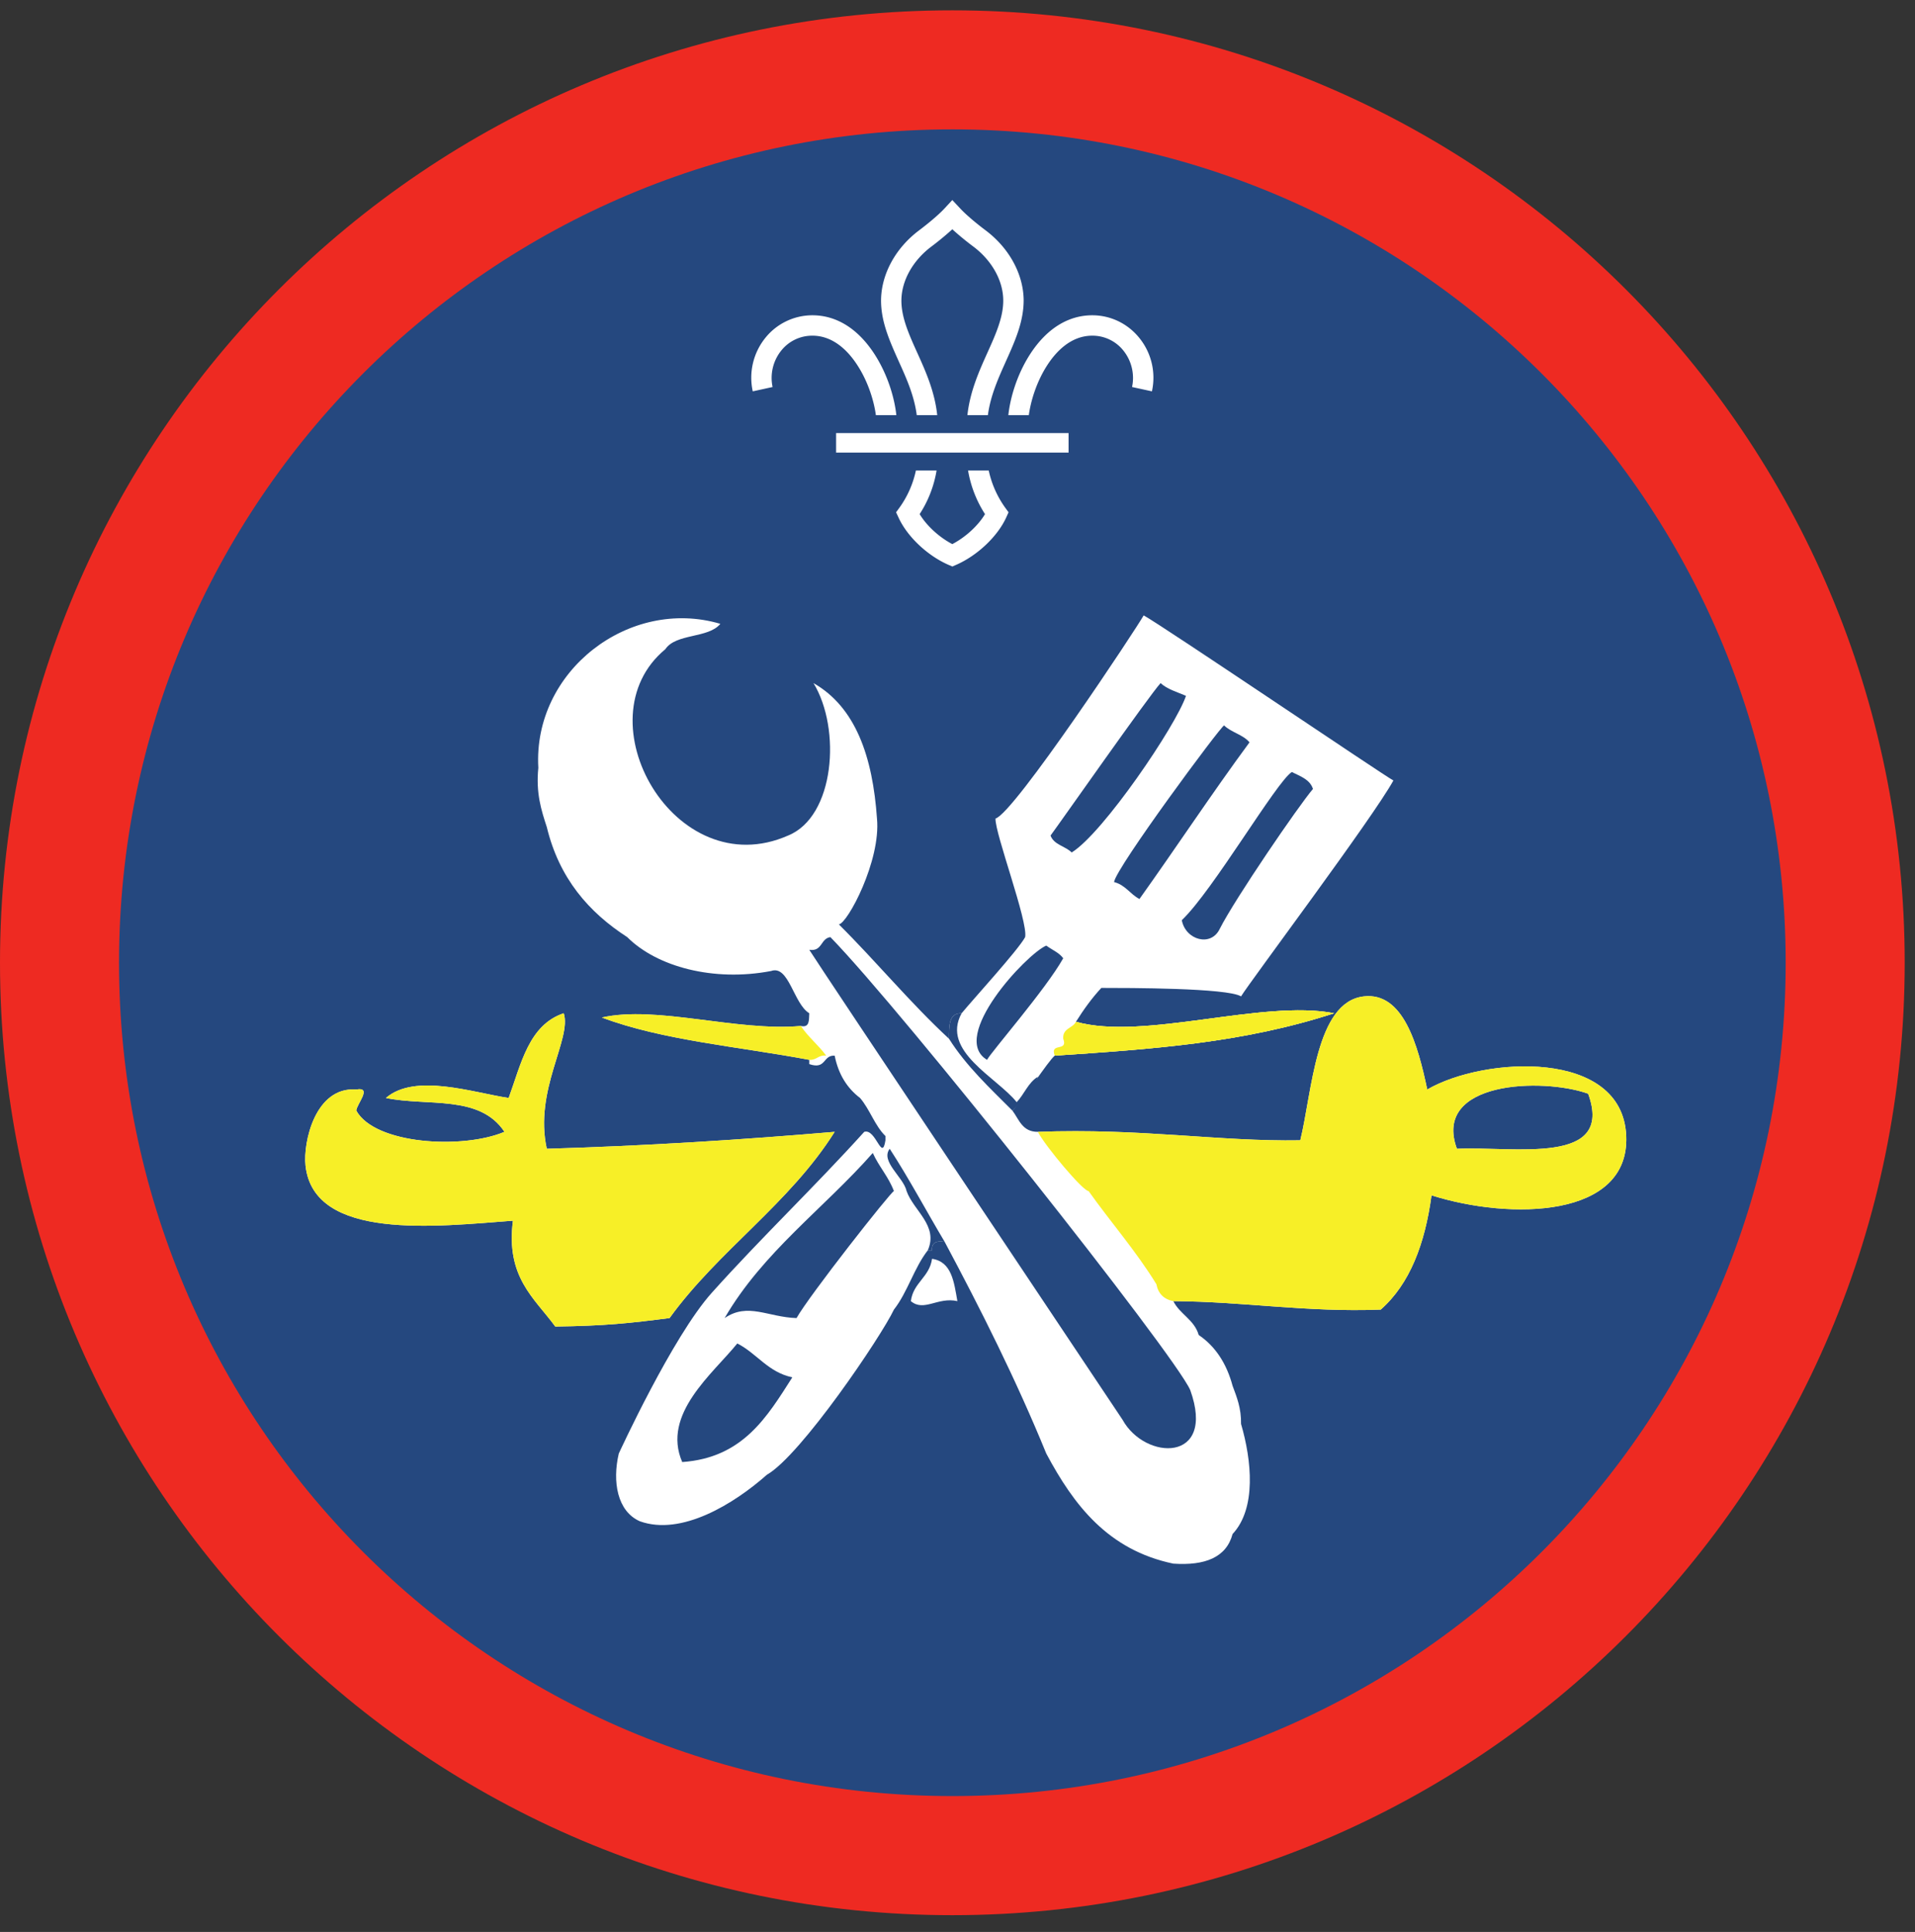<ns0:svg xmlns:ns0="http://www.w3.org/2000/svg" height="153.333" viewBox="0 0 152 153.333" width="152"><ns0:rect x="0" y="0" width="152" height="153.333" fill="#333333" stroke="none"/><ns0:path d="M75.588.82C33.844.82 0 34.664 0 76.408c0 41.75 33.844 75.595 75.588 75.595 41.75 0 75.595-33.844 75.595-75.595C151.183 34.664 117.339.82 75.588.82" fill="#ee2a22" fill-rule="evenodd" /><ns0:path d="M141.735 76.408c0 36.532-29.615 66.141-66.142 66.141-36.53 0-66.145-29.609-66.145-66.141 0-36.525 29.615-66.14 66.145-66.14 36.527 0 66.142 29.615 66.142 66.14" fill="#25487f" fill-rule="evenodd" /><ns0:path d="M85.402 81.096c5.39 1.521 14.795-1.792 20.494-.677-7.27 2.365-14.35 2.838-22.177 3.365-.412-1.09 1.088-.261.672-1.344-.058-.844.754-.819 1.01-1.344" fill="#f7ef27" fill-rule="evenodd" /><ns0:path d="M64.235 80.419c.844 1.396 3.953 5.458 4.03 6.724-1.02-.776-2.672-2.224-4.03-2.688v-.338c.598.042.708-.412 1.344-.333-.62-.839-1.434-1.486-2.016-2.355.718.156.64-.478.672-1.01" fill="#25487f" fill-rule="evenodd" /><ns0:path d="M73.979 99.908c-.208 1.475-1.49 1.876-1.682 3.36 1.047.88 2.13-.354 3.693 0-.266-1.521-.449-3.13-2.011-3.36zm-49.728-7.39c.656 5.99 10.442 4.818 16.463 4.365-.578 4.5 1.702 6.134 3.36 8.4 3.905-.047 5.936-.266 9.071-.671 3.902-5.39 9.516-9.073 13.106-14.781-7.428.634-15.016 1.114-22.85 1.344-1.032-4.647 2-8.715 1.344-10.756-2.772.926-3.381 4.016-4.37 6.724-2.828-.422-7.427-2-9.744 0 3.317.688 7.432-.292 9.41 2.688-3.348 1.41-10.292.989-11.76-1.683.016-.5 1.307-1.912 0-1.677-3.27-.244-4.234 4.204-4.03 6.046zm26.541 28.223c3.296 1.183 7.459-1.374 10.083-3.697 2.704-1.547 9.073-10.975 10.078-13.104 1.083-1.38 1.604-3.319 2.687-4.704h.339c-.047-.604.333-.785 1.005-.67 2.885 5.405 5.656 10.915 8.063 16.8 2.182 4.089 4.896 7.651 10.084 8.736 2.52.171 4.208-.495 4.702-2.35 1.907-2.036 1.516-5.859.672-8.74.022-1.255-.338-2.124-.672-3.026-.473-1.76-1.354-3.125-2.688-4.031-.348-1.219-1.494-1.64-2.014-2.687 5.676.036 10.525.896 16.462.672 2.319-2.047 3.511-5.224 4.032-9.068 6.292 1.99 15.724 1.803 15.454-4.708-.282-6.964-11.314-6.303-15.793-3.693-.745-3.526-1.9-7.75-5.035-7.39-3.835.431-4.1 7.598-5.043 11.422-6.5.109-12.615-.975-20.833-.672-1.239.005-1.484-.98-2.015-1.683.807-.76 2.807-3.912 3.359-4.364 7.828-.527 14.906-1 22.177-3.365-5.699-1.115-15.104 2.198-20.494.677.603-.964 1.26-1.875 2.014-2.688 2.13 0 10.005 0 11.09.672.718-1.182 10.467-14.172 12.092-17.135-.734-.38-18.369-12.318-19.822-13.104-.47.88-10.276 15.708-11.76 16.124-.052 1.178 2.593 8.167 2.353 9.412-.546 1.021-4.186 4.995-5.04 6.042-1.037-.031-1 1.016-1.006 2.021-3.083-2.855-5.76-6.115-8.74-9.073.693-.088 3.344-5.058 3.026-8.402-.344-4.916-1.692-8.833-5.04-10.749 2.223 3.65 1.682 10.604-2.017 12.099-8.984 3.958-16.484-9.208-9.745-14.787.854-1.276 3.412-.844 4.37-2.016-7.23-2.14-14.89 3.75-14.448 11.428-.202 1.995.23 3.348.673 4.703.978 4.057 3.322 6.755 6.384 8.734 2.354 2.355 6.86 3.563 11.422 2.688 1.407-.505 1.782 2.61 3.027 3.354-.032.532.046 1.166-.672 1.01-5.09.454-11.454-1.656-15.792-.672 4.797 1.812 10.9 2.312 16.464 3.36v.338c1.358.464 1.062-.728 2.016-.671.296 1.49.994 2.583 2.014 3.359.776.9 1.167 2.193 2.016 3.021v.339c-.276 1.765-.754-.964-1.683-.672-3.931 4.353-8.177 8.396-12.093 12.765-3.13 3.479-7.39 12.77-7.39 12.77-.522 2.22-.125 4.585 1.677 5.375" fill="#fff" fill-rule="evenodd" /><ns0:path d="M92.12 54.216c.52.484 1.312.708 2.016 1.01-.781 2.349-6.573 10.895-9.073 12.433-.5-.506-1.412-.604-1.678-1.344.625-.829 7.823-11.11 8.735-12.099M97.161 57.575c.568.557 1.51.73 2.016 1.344-2.994 4.062-5.797 8.317-8.734 12.432-.74-.38-1.12-1.12-2.016-1.343.125-1.105 8.464-12.37 8.734-12.433M96.823 73.705c-.687 1.479-2.719.912-3.02-.672 2.468-2.343 7.5-10.978 8.733-11.76.672.339 1.437.583 1.678 1.344-1.135 1.323-6.183 8.708-7.391 11.088M94.473 110.325c2.08 5.787-3.588 5.61-5.375 2.354 0 0-24.453-36.588-24.863-37.296 1.051.16.885-.902 1.677-1.006 5.75 5.896 27.296 33.074 28.561 35.948M83.047 75.05c.448.333 1.016.552 1.344 1.005-1.364 2.442-5.746 7.468-6.047 8.062-3.032-1.808 3.13-8.407 4.703-9.068" fill="#25487f" fill-rule="evenodd" /><ns0:path d="M82.375 85.46c-.391 1.177-1.208 1.928-2.015 2.688-1.787-1.792-3.652-3.516-5.037-5.708.005-1.005-.03-2.052 1.005-2.021-1.661 3.016 2.808 5.093 4.37 7.057.6-.63.911-1.552 1.677-2.016M115.64 91.175c-1.973-5.377 6.781-5.663 10.417-4.37 2.1 5.755-5.874 4.155-10.417 4.37M57.516 104.612c3.041-5.24 7.875-8.693 11.76-13.104.484 1.083 1.25 1.885 1.677 3.025-.26.074-6.724 8.287-7.729 10.079-2.281-.073-3.86-1.261-5.708 0M71.959 94.533c-.245-1.109-2.104-2.354-1.34-3.358 1.542 2.374 2.902 4.937 4.365 7.39-.672-.114-1.052.067-1.005.671h-.339c.87-1.952-1.124-3.14-1.681-4.703M62.89 109.315c-2.01 3.145-3.92 6.385-8.74 6.724-1.65-3.807 2.438-7.016 4.371-9.412 1.562.792 2.427 2.28 4.37 2.688" fill="#25487f" fill-rule="evenodd" /><ns0:path d="M126.057 86.804c-3.636-1.292-12.39-1.006-10.417 4.37 4.543-.214 12.516 1.386 10.417-4.37zm-43.682 3.027c8.218-.303 14.333.781 20.833.672.943-3.824 1.208-10.991 5.043-11.423 3.134-.359 4.29 3.865 5.035 7.39 4.48-2.609 15.511-3.27 15.793 3.694.27 6.51-9.162 6.697-15.454 4.708-.52 3.844-1.713 7.021-4.032 9.068-5.937.224-10.786-.636-16.462-.672-.75-.147-1.2-.593-1.345-1.344-1.62-2.64-3.609-4.901-5.38-7.39-.447 0-3.411-3.531-4.031-4.703M28.281 86.47c1.307-.234.016 1.178 0 1.678 1.468 2.672 8.412 3.093 11.76 1.683-1.978-2.98-6.093-2-9.41-2.688 2.317-2 6.916-.422 9.744 0 .989-2.708 1.598-5.798 4.37-6.724.657 2.04-2.376 6.11-1.343 10.756 7.833-.23 15.42-.71 22.849-1.344-3.59 5.708-9.204 9.39-13.106 14.781-3.135.405-5.166.624-9.072.672-1.657-2.267-3.937-3.901-3.36-8.401-6.02.453-15.806 1.625-16.462-4.366-.204-1.842.76-6.29 4.03-6.046M64.235 84.117c-5.563-1.048-11.667-1.548-16.464-3.36 4.338-.984 10.702 1.126 15.792.672.582.87 1.396 1.516 2.016 2.355-.636-.079-.746.375-1.344.333" fill="#f7ef27" fill-rule="evenodd" /><ns0:path d="M85.402 81.096c5.39 1.521 14.795-1.792 20.494-.677-7.27 2.365-14.35 2.838-22.177 3.365-.412-1.09 1.088-.261.672-1.344-.058-.844.754-.819 1.01-1.344" fill="#f7ef27" fill-rule="evenodd" /><ns0:path d="M68.036 28.96c.896 1.365 1.344 2.928 1.485 3.99h1.624c-.135-1.302-.661-3.198-1.754-4.875-1.303-1.995-2.995-3.047-4.896-3.052h-.016a4.788 4.788 0 0 0-3.73 1.792 5.03 5.03 0 0 0-1 4.245l1.574-.344a3.466 3.466 0 0 1 .682-2.885 3.135 3.135 0 0 1 2.474-1.188h.01c1.683 0 2.86 1.26 3.547 2.317M79.776 40.279a7.917 7.917 0 0 1-1.297-2.934h-1.64a9.26 9.26 0 0 0 1.344 3.46c-.552.922-1.547 1.832-2.595 2.379-1.047-.547-2.036-1.457-2.593-2.38a9.065 9.065 0 0 0 1.344-3.459h-1.642a7.83 7.83 0 0 1-1.295 2.934l-.277.38.198.426c.687 1.495 2.265 2.995 3.937 3.735l.328.14h.005l.324-.14c1.671-.74 3.255-2.24 3.943-3.735l.192-.426-.276-.38M83.14 28.96c-.89 1.365-1.337 2.928-1.479 3.99h-1.625c.136-1.302.657-3.198 1.75-4.875 1.302-1.995 3-3.047 4.902-3.052h.01c1.453 0 2.812.656 3.729 1.792a5.012 5.012 0 0 1 1.005 4.245l-1.577-.344a3.467 3.467 0 0 0-.683-2.885 3.127 3.127 0 0 0-2.475-1.188h-.004c-1.688 0-2.865 1.26-3.553 2.317M72.765 32.95h1.626c-.198-1.88-.932-3.51-1.588-4.958-.652-1.443-1.267-2.808-1.256-4.161.016-1.563.906-3.156 2.385-4.266.261-.193.995-.761 1.656-1.37.663.609 1.402 1.177 1.663 1.37 1.478 1.11 2.369 2.703 2.38 4.266.01 1.353-.604 2.718-1.256 4.161-.651 1.448-1.385 3.077-1.589 4.959h1.626c.203-1.553.833-2.943 1.437-4.292.724-1.61 1.406-3.13 1.402-4.844-.022-2.063-1.153-4.136-3.032-5.542-.224-.166-1.375-1.041-2.036-1.761l-.595-.635-.588.635c-.661.72-1.817 1.595-2.036 1.761-1.881 1.406-3.01 3.48-3.032 5.542-.01 1.713.677 3.234 1.396 4.844.61 1.349 1.24 2.74 1.437 4.292M66.364 35.919h18.453v-1.547H66.364z" fill="#fff" /></ns0:svg>